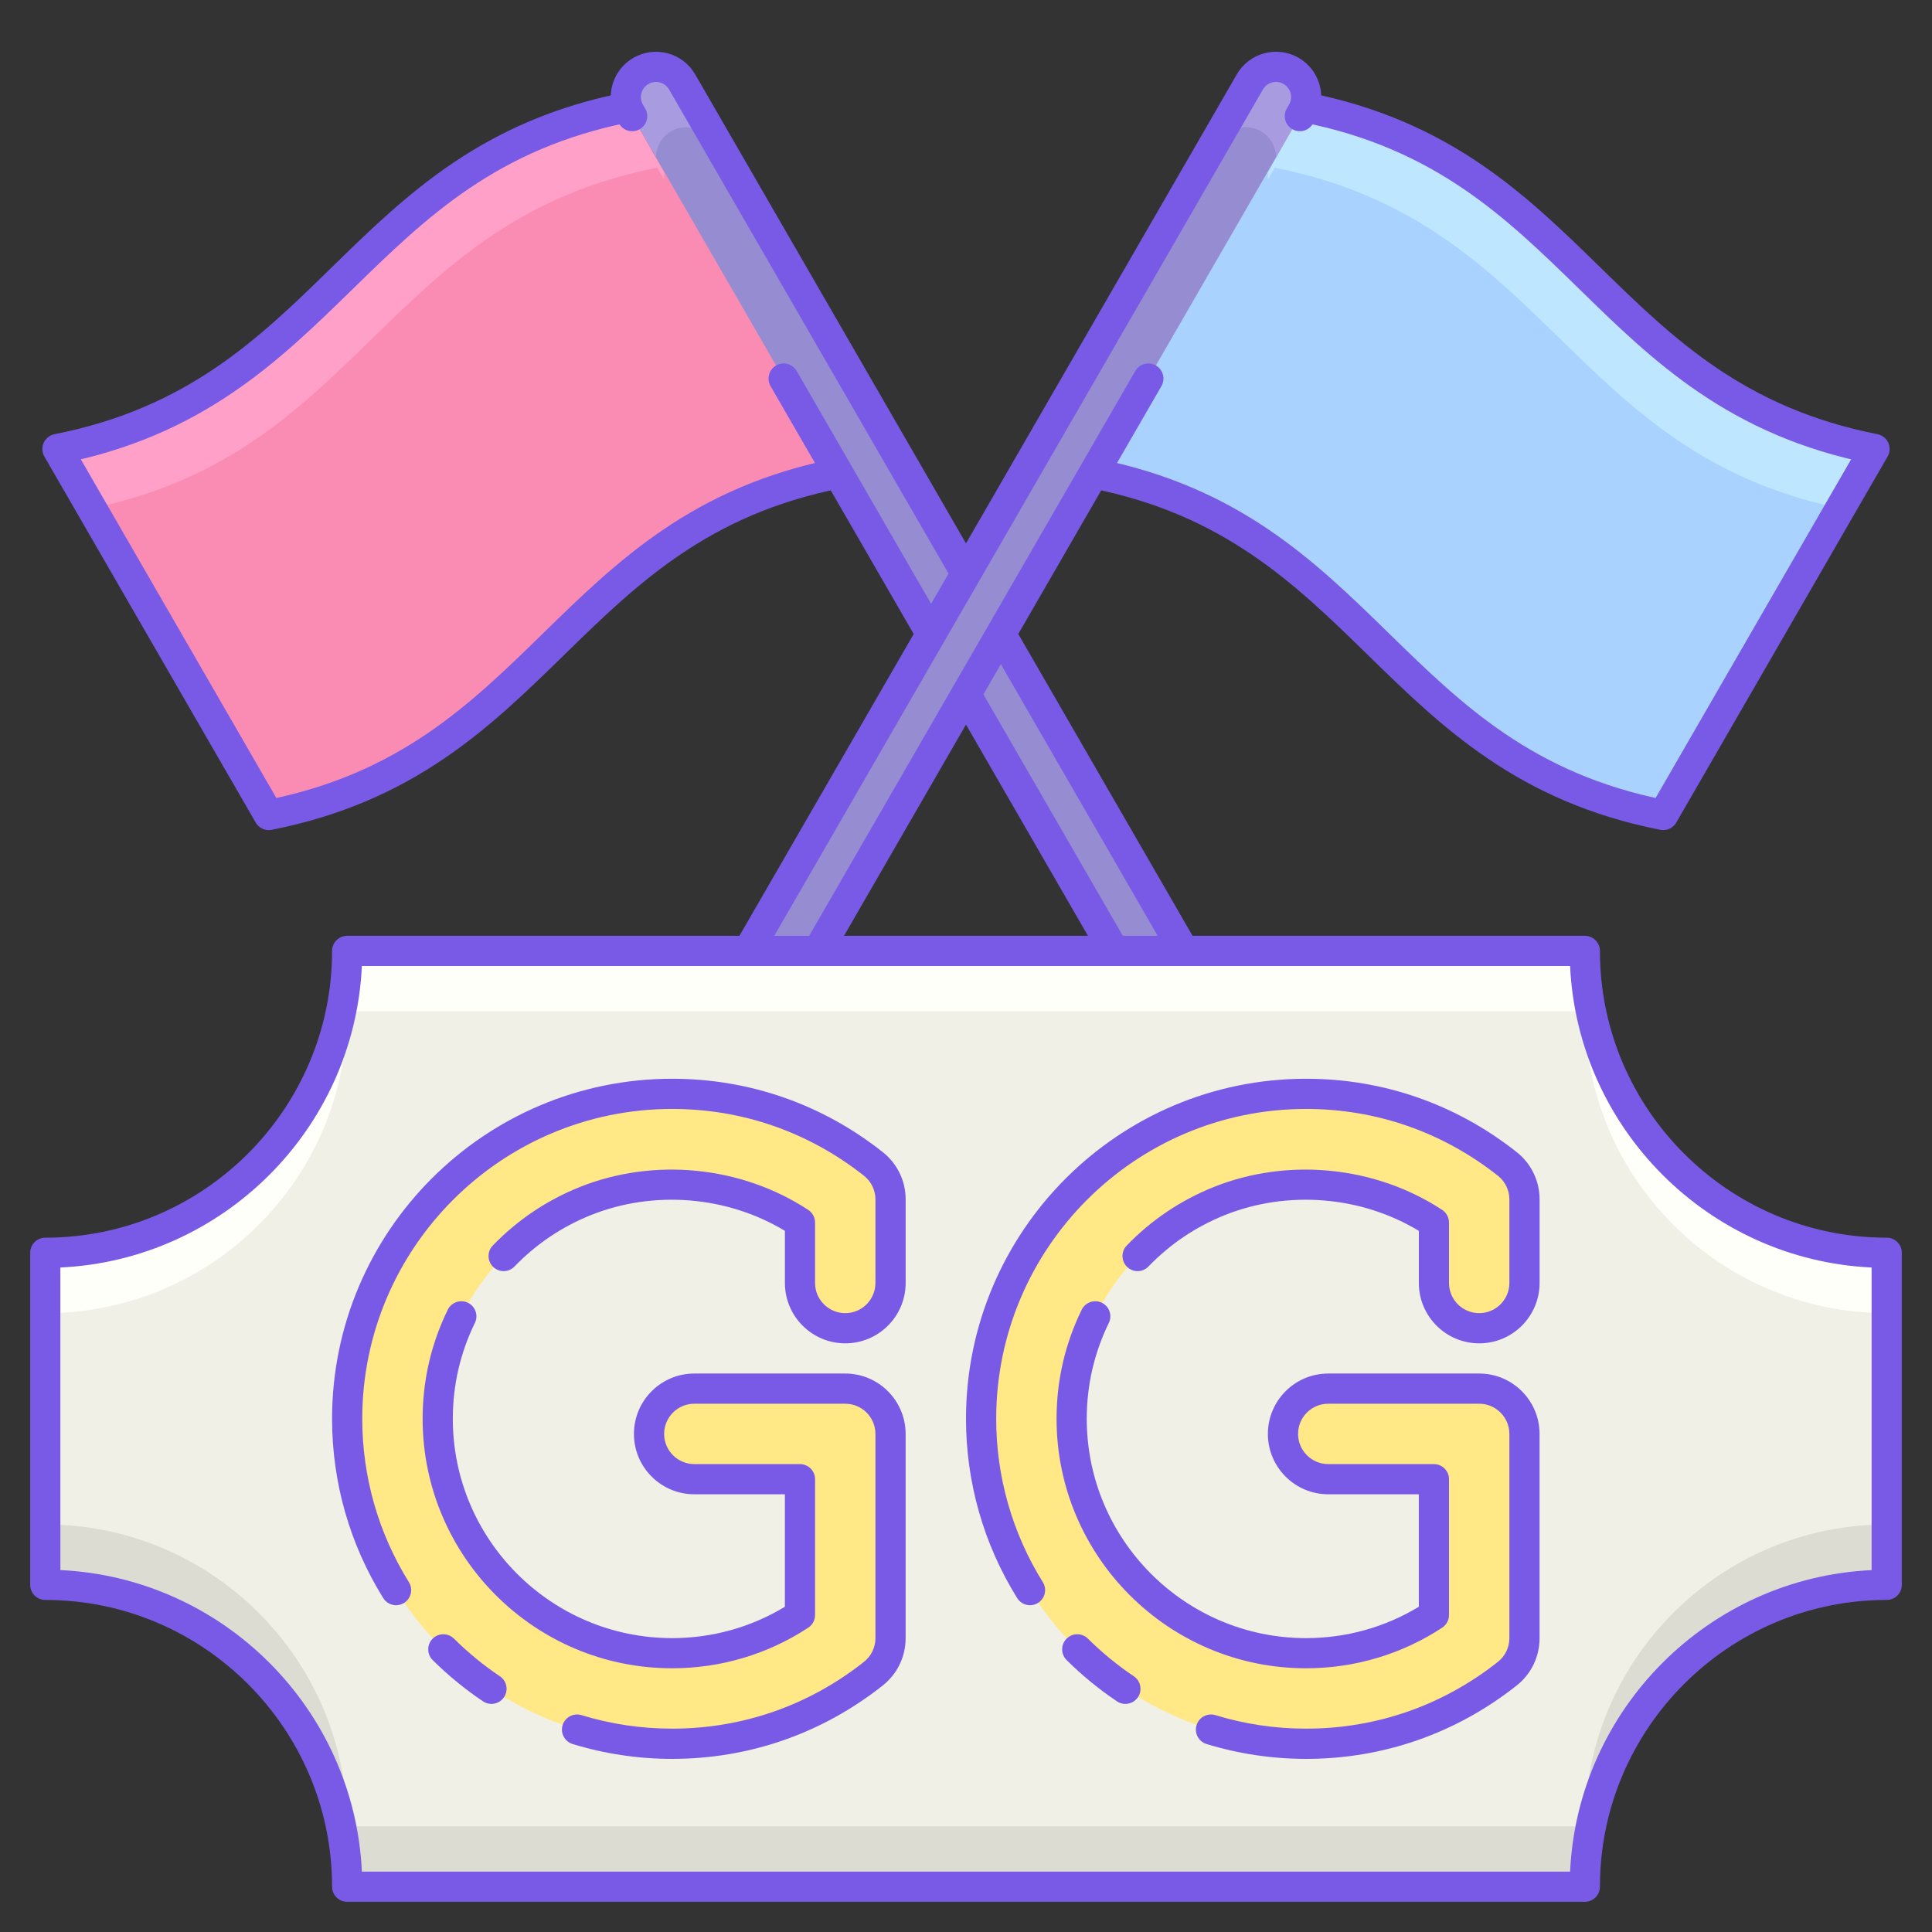 <?xml version="1.0" ?><svg id="Layer_1" style="enable-background:new 0 0 64 64;" version="1.1" viewBox="0 0 64 64" xml:space="preserve" xmlns="http://www.w3.org/2000/svg" xmlns:xlink="http://www.w3.org/1999/xlink"><rect x="0" y="0" width="64" height="64" fill="#333333" stroke="none"/><style type="text/css">
	.st0{fill:#FFE885;}
	.st1{fill:#F0DC78;}
	.st2{fill:#FFFA96;}
	.st3{fill:#FA8CB4;}
	.st4{fill:#E678A0;}
	.st5{fill:#FFA0C8;}
	.st6{fill:#DCC864;}
	.st7{fill:#AAD2FF;}
	.st8{fill:#96BEF0;}
	.st9{fill:#BEE6FF;}
	.st10{fill:#785AE6;}
	.st11{fill:#D2648C;}
	.st12{fill:#82AADC;}
	.st13{fill:#F0F0E6;}
	.st14{fill:#968CD2;}
	.st15{fill:#A2BAFF;}
	.st16{fill:#96AAF0;}
	.st17{fill:#B4C8FF;}
	.st18{fill:#A99BE0;}
	.st19{fill:#DCDCD2;}
	.st20{fill:#FFFFFA;}
	.st21{fill:#C8B450;}
	.st22{fill:#D2D2C8;}
	.st23{fill:#BEBEB4;}
	.st24{fill:#B4AAF0;}
	.st25{fill:#8D7BD4;}
	.st26{fill:#C8C8BE;}
	.st27{fill:#B4B4AA;}
	.st28{fill:#F0A0AA;}
	.st29{fill:#FFB4BE;}
	.st30{fill:#FFC8D2;}
	.st31{fill:#F09696;}
	.st32{fill:none;stroke:#785AE6;stroke-linecap:round;stroke-linejoin:round;stroke-miterlimit:10;}
	.st33{fill:#FFFFDC;}
	.st34{fill:#C8DCFF;}
	.st35{fill:#826EC8;}
	.st36{fill:#8296DC;}
	.st37{fill:#FFB4DC;}
	.st38{fill:#A2BAFF;stroke:#785AE6;stroke-linecap:round;stroke-linejoin:round;stroke-miterlimit:10;}
	.st39{fill:none;stroke:#785AE6;stroke-miterlimit:10;}
	.st40{fill:#C85A82;}
	.st41{fill:#FFD2DC;}
	.st42{fill:none;stroke:#8D7BD4;stroke-linecap:round;stroke-linejoin:round;stroke-miterlimit:10;}
</style><path class="st14" d="M47.097,45.15l-1.732,1l-24.5-42.435c-0.276-0.478-0.112-1.09,0.366-1.366v0  c0.478-0.276,1.09-0.112,1.366,0.366L47.097,45.15z"/><path class="st18" d="M47.097,45.15l-1.732,1l-24.5-42.435c-0.276-0.478-0.112-1.09,0.366-1.366v0  c0.478-0.276,1.09-0.112,1.366,0.366L47.097,45.15z"/><path class="st14" d="M47.097,45.15l-1.732,1l-23.5-40.435c-0.276-0.478-0.112-1.09,0.366-1.366v0  c0.478-0.276,1.09-0.112,1.366,0.366L47.097,45.15z"/><g><path class="st3" d="M8.903,26.998c9.123-1.798,9.746-9.519,18.869-11.317c-2.8-4.85-4.2-7.275-7-12.124   c-9.123,1.798-9.746,9.518-18.869,11.317C4.703,19.723,6.103,22.148,8.903,26.998z"/></g><path class="st5" d="M20.773,3.556c-9.123,1.798-9.747,9.518-18.87,11.317c0.406,0.703,0.78,1.35,1.135,1.966  c8.987-1.851,9.659-9.495,18.734-11.283c0.042,0.082,0.13,0.231,0.227,0.388c0-0.081,0-0.156,0.001-0.224  C21.746,5.257,21.36,4.573,20.773,3.556z"/><path class="st32" d="M47.097,45.15l-24.5-42.435c-0.276-0.478-0.888-0.642-1.366-0.366c-0.478,0.276-0.642,0.888-0.366,1.366  l0.076,0.132c-0.056-0.098-0.11-0.191-0.168-0.29c-9.123,1.798-9.747,9.518-18.87,11.317c2.8,4.85,4.2,7.275,7,12.124  c9.123-1.798,9.746-9.519,18.869-11.317c-0.672-1.165-1.263-2.188-1.813-3.14L45.365,46.15L47.097,45.15z"/><path class="st14" d="M16.903,45.15l1.732,1l24.5-42.435c0.276-0.478,0.112-1.09-0.366-1.366l0,0  c-0.478-0.276-1.09-0.112-1.366,0.366L16.903,45.15z"/><path class="st18" d="M16.903,45.15l1.732,1l24.5-42.435c0.276-0.478,0.112-1.09-0.366-1.366l0,0  c-0.478-0.276-1.09-0.112-1.366,0.366L16.903,45.15z"/><path class="st14" d="M16.903,45.15l1.732,1l23.5-40.435c0.276-0.478,0.112-1.09-0.366-1.366l0,0  c-0.478-0.276-1.09-0.112-1.366,0.366L16.903,45.15z"/><g><path class="st7" d="M55.097,26.998C45.973,25.2,45.35,17.479,36.227,15.68c2.8-4.85,4.2-7.275,7-12.124   c9.123,1.798,9.746,9.518,18.869,11.317C59.297,19.723,57.897,22.148,55.097,26.998z"/></g><path class="st9" d="M43.227,3.556c9.123,1.798,9.747,9.518,18.87,11.317c-0.406,0.703-0.78,1.35-1.135,1.966  c-8.987-1.851-9.659-9.495-18.734-11.283C42.185,5.638,42.097,5.787,42,5.944c0-0.081,0-0.156-0.001-0.224  C42.254,5.257,42.64,4.573,43.227,3.556z"/><path class="st32" d="M43.227,3.556c-0.058,0.1-0.111,0.193-0.168,0.29l0.076-0.132c0.276-0.478,0.112-1.09-0.366-1.366  c-0.478-0.276-1.09-0.112-1.366,0.366l-24.5,42.435l1.732,1L38.04,12.541c-0.55,0.952-1.14,1.975-1.813,3.14  c9.123,1.798,9.746,9.519,18.869,11.317c2.8-4.85,4.2-7.275,7-12.124C52.974,13.075,52.35,5.354,43.227,3.556z"/><path class="st13" d="M62.5,52.5v-11c-5.523,0-10-4.477-10-10h-41c0,5.523-4.477,10-10,10v11c5.523,0,10,4.477,10,10h41  C52.5,56.977,56.977,52.5,62.5,52.5z"/><path class="st19" d="M52.5,60.5h-41c0-5.523-4.477-10-10-10v2c5.523,0,10,4.477,10,10h41c0-5.523,4.477-10,10-10v-2  C56.977,50.5,52.5,54.977,52.5,60.5z"/><path class="st20" d="M52.5,31.5h-41c0,5.523-4.477,10-10,10v2c5.523,0,10-4.477,10-10h41c0,5.523,4.477,10,10,10v-2  C56.977,41.5,52.5,37.023,52.5,31.5z"/><g><path class="st10" d="M52.5,63h-41c-0.276,0-0.5-0.224-0.5-0.5c0-5.238-4.262-9.5-9.5-9.5C1.224,53,1,52.776,1,52.5v-11   C1,41.224,1.224,41,1.5,41c5.238,0,9.5-4.262,9.5-9.5c0-0.276,0.224-0.5,0.5-0.5h41c0.276,0,0.5,0.224,0.5,0.5   c0,5.238,4.262,9.5,9.5,9.5c0.276,0,0.5,0.224,0.5,0.5v11c0,0.276-0.224,0.5-0.5,0.5c-5.238,0-9.5,4.262-9.5,9.5   C53,62.776,52.776,63,52.5,63z M11.988,62h40.023c0.254-5.393,4.595-9.734,9.988-9.988V41.988   c-5.393-0.254-9.734-4.595-9.988-9.988H11.988C11.734,37.393,7.393,41.734,2,41.988v10.023C7.393,52.266,11.734,56.607,11.988,62z"/></g><g><path class="st0" d="M22.265,57.765C16.329,57.765,11.5,52.936,11.5,47s4.829-10.765,10.765-10.765c2.44,0,4.745,0.803,6.666,2.321   c0.36,0.285,0.57,0.718,0.57,1.177V42.5c0,0.829-0.671,1.5-1.5,1.5s-1.5-0.671-1.5-1.5v-2.001   c-1.262-0.829-2.712-1.263-4.235-1.263c-4.281,0-7.765,3.483-7.765,7.765s3.483,7.765,7.765,7.765c1.523,0,2.974-0.435,4.235-1.263   V49H23c-0.829,0-1.5-0.671-1.5-1.5S22.171,46,23,46h5c0.829,0,1.5,0.671,1.5,1.5v6.767c0,0.458-0.21,0.892-0.57,1.177   C27.01,56.962,24.705,57.765,22.265,57.765z"/></g><g><path class="st0" d="M43.265,57.765C37.329,57.765,32.5,52.936,32.5,47s4.829-10.765,10.765-10.765c2.44,0,4.745,0.803,6.666,2.321   c0.36,0.285,0.57,0.718,0.57,1.177V42.5c0,0.829-0.671,1.5-1.5,1.5s-1.5-0.671-1.5-1.5v-2.001   c-1.262-0.829-2.712-1.263-4.235-1.263c-4.281,0-7.765,3.483-7.765,7.765s3.483,7.765,7.765,7.765c1.523,0,2.974-0.435,4.235-1.263   V49H44c-0.829,0-1.5-0.671-1.5-1.5S43.171,46,44,46h5c0.829,0,1.5,0.671,1.5,1.5v6.767c0,0.458-0.21,0.892-0.57,1.177   C48.01,56.962,45.705,57.765,43.265,57.765z"/></g><g><g><path class="st10" d="M34.121,53.175c-0.167,0-0.33-0.083-0.425-0.236C32.586,51.158,32,49.104,32,47    c0-6.211,5.053-11.265,11.265-11.265c2.554,0,4.966,0.84,6.976,2.429c0.483,0.382,0.76,0.954,0.76,1.569V42.5c0,1.103-0.897,2-2,2    s-2-0.897-2-2v-1.726c-1.913-1.158-4.347-1.354-6.425-0.523c-0.958,0.383-1.811,0.957-2.533,1.704    c-0.191,0.199-0.508,0.204-0.707,0.012c-0.198-0.192-0.204-0.508-0.012-0.707c0.821-0.85,1.791-1.501,2.881-1.938    c2.459-0.983,5.352-0.699,7.57,0.758C47.915,40.173,48,40.33,48,40.499V42.5c0,0.551,0.449,1,1,1s1-0.449,1-1v-2.767    c0-0.308-0.139-0.594-0.38-0.785c-1.832-1.448-4.029-2.213-6.355-2.213C37.604,36.735,33,41.34,33,47    c0,1.917,0.534,3.788,1.545,5.411c0.146,0.234,0.074,0.542-0.16,0.688C34.303,53.15,34.211,53.175,34.121,53.175z"/></g><g><path class="st10" d="M37.279,56.444c-0.096,0-0.193-0.027-0.278-0.085c-0.597-0.401-1.159-0.861-1.668-1.367    c-0.196-0.195-0.197-0.511-0.002-0.708c0.196-0.196,0.512-0.196,0.708-0.002c0.464,0.461,0.976,0.881,1.521,1.247    c0.229,0.154,0.29,0.465,0.136,0.694C37.598,56.366,37.44,56.444,37.279,56.444z"/></g><g><path class="st10" d="M43.265,58.265c-1.123,0-2.231-0.166-3.296-0.492c-0.264-0.081-0.413-0.361-0.332-0.625    s0.36-0.411,0.625-0.332c0.97,0.297,1.98,0.448,3.003,0.448c2.326,0,4.524-0.765,6.355-2.213c0.241-0.191,0.38-0.477,0.38-0.785    V47.5c0-0.551-0.449-1-1-1h-5c-0.551,0-1,0.449-1,1s0.449,1,1,1h3.5c0.276,0,0.5,0.224,0.5,0.5v4.501    c0,0.168-0.085,0.326-0.226,0.418c-1.34,0.88-2.899,1.345-4.51,1.345C38.708,55.265,35,51.557,35,47    c0-1.266,0.28-2.482,0.833-3.614c0.122-0.248,0.422-0.35,0.668-0.23c0.249,0.121,0.351,0.42,0.23,0.668    C36.246,44.819,36,45.887,36,47c0,4.006,3.259,7.265,7.265,7.265c1.325,0,2.611-0.358,3.735-1.039V49.5h-3c-1.103,0-2-0.897-2-2    s0.897-2,2-2h5c1.103,0,2,0.897,2,2v6.767c0,0.615-0.277,1.187-0.76,1.569C48.23,57.425,45.818,58.265,43.265,58.265z"/></g></g><g><g><g><path class="st10" d="M13.121,53.175c-0.167,0-0.33-0.083-0.425-0.236C11.586,51.158,11,49.104,11,47     c0-6.211,5.053-11.265,11.265-11.265c2.554,0,4.966,0.84,6.976,2.429c0.483,0.382,0.76,0.954,0.76,1.569V42.5     c0,1.103-0.897,2-2,2s-2-0.897-2-2v-1.726c-1.913-1.158-4.348-1.354-6.425-0.523c-0.958,0.383-1.811,0.957-2.533,1.704     c-0.191,0.199-0.507,0.204-0.707,0.012c-0.198-0.192-0.204-0.508-0.012-0.707c0.821-0.85,1.791-1.501,2.881-1.938     c2.459-0.983,5.351-0.699,7.57,0.758C26.915,40.173,27,40.33,27,40.499V42.5c0,0.551,0.449,1,1,1s1-0.449,1-1v-2.767     c0-0.308-0.139-0.594-0.38-0.785c-1.832-1.448-4.029-2.213-6.355-2.213C16.604,36.735,12,41.34,12,47     c0,1.917,0.534,3.788,1.545,5.411c0.146,0.234,0.074,0.542-0.16,0.688C13.303,53.15,13.211,53.175,13.121,53.175z"/></g><g><path class="st10" d="M16.279,56.444c-0.096,0-0.193-0.027-0.278-0.085c-0.597-0.401-1.159-0.861-1.668-1.367     c-0.196-0.195-0.197-0.511-0.002-0.708c0.196-0.196,0.512-0.196,0.708-0.002c0.464,0.461,0.976,0.881,1.521,1.247     c0.229,0.154,0.29,0.465,0.136,0.694C16.598,56.366,16.44,56.444,16.279,56.444z"/></g><g><path class="st10" d="M22.265,58.265c-1.123,0-2.231-0.166-3.296-0.492c-0.264-0.081-0.413-0.361-0.332-0.625     s0.36-0.411,0.625-0.332c0.97,0.297,1.98,0.448,3.003,0.448c2.326,0,4.524-0.765,6.355-2.213c0.241-0.191,0.38-0.477,0.38-0.785     V47.5c0-0.551-0.449-1-1-1h-5c-0.551,0-1,0.449-1,1s0.449,1,1,1h3.5c0.276,0,0.5,0.224,0.5,0.5v4.501     c0,0.168-0.085,0.326-0.226,0.418c-1.34,0.88-2.899,1.345-4.51,1.345C17.708,55.265,14,51.557,14,47     c0-1.266,0.28-2.482,0.833-3.614c0.121-0.248,0.423-0.35,0.668-0.23c0.249,0.121,0.351,0.42,0.23,0.668     C15.246,44.819,15,45.887,15,47c0,4.006,3.259,7.265,7.265,7.265c1.325,0,2.611-0.358,3.735-1.039V49.5h-3c-1.103,0-2-0.897-2-2     s0.897-2,2-2h5c1.103,0,2,0.897,2,2v6.767c0,0.615-0.277,1.187-0.76,1.569C27.23,57.425,24.818,58.265,22.265,58.265z"/></g></g></g></svg>